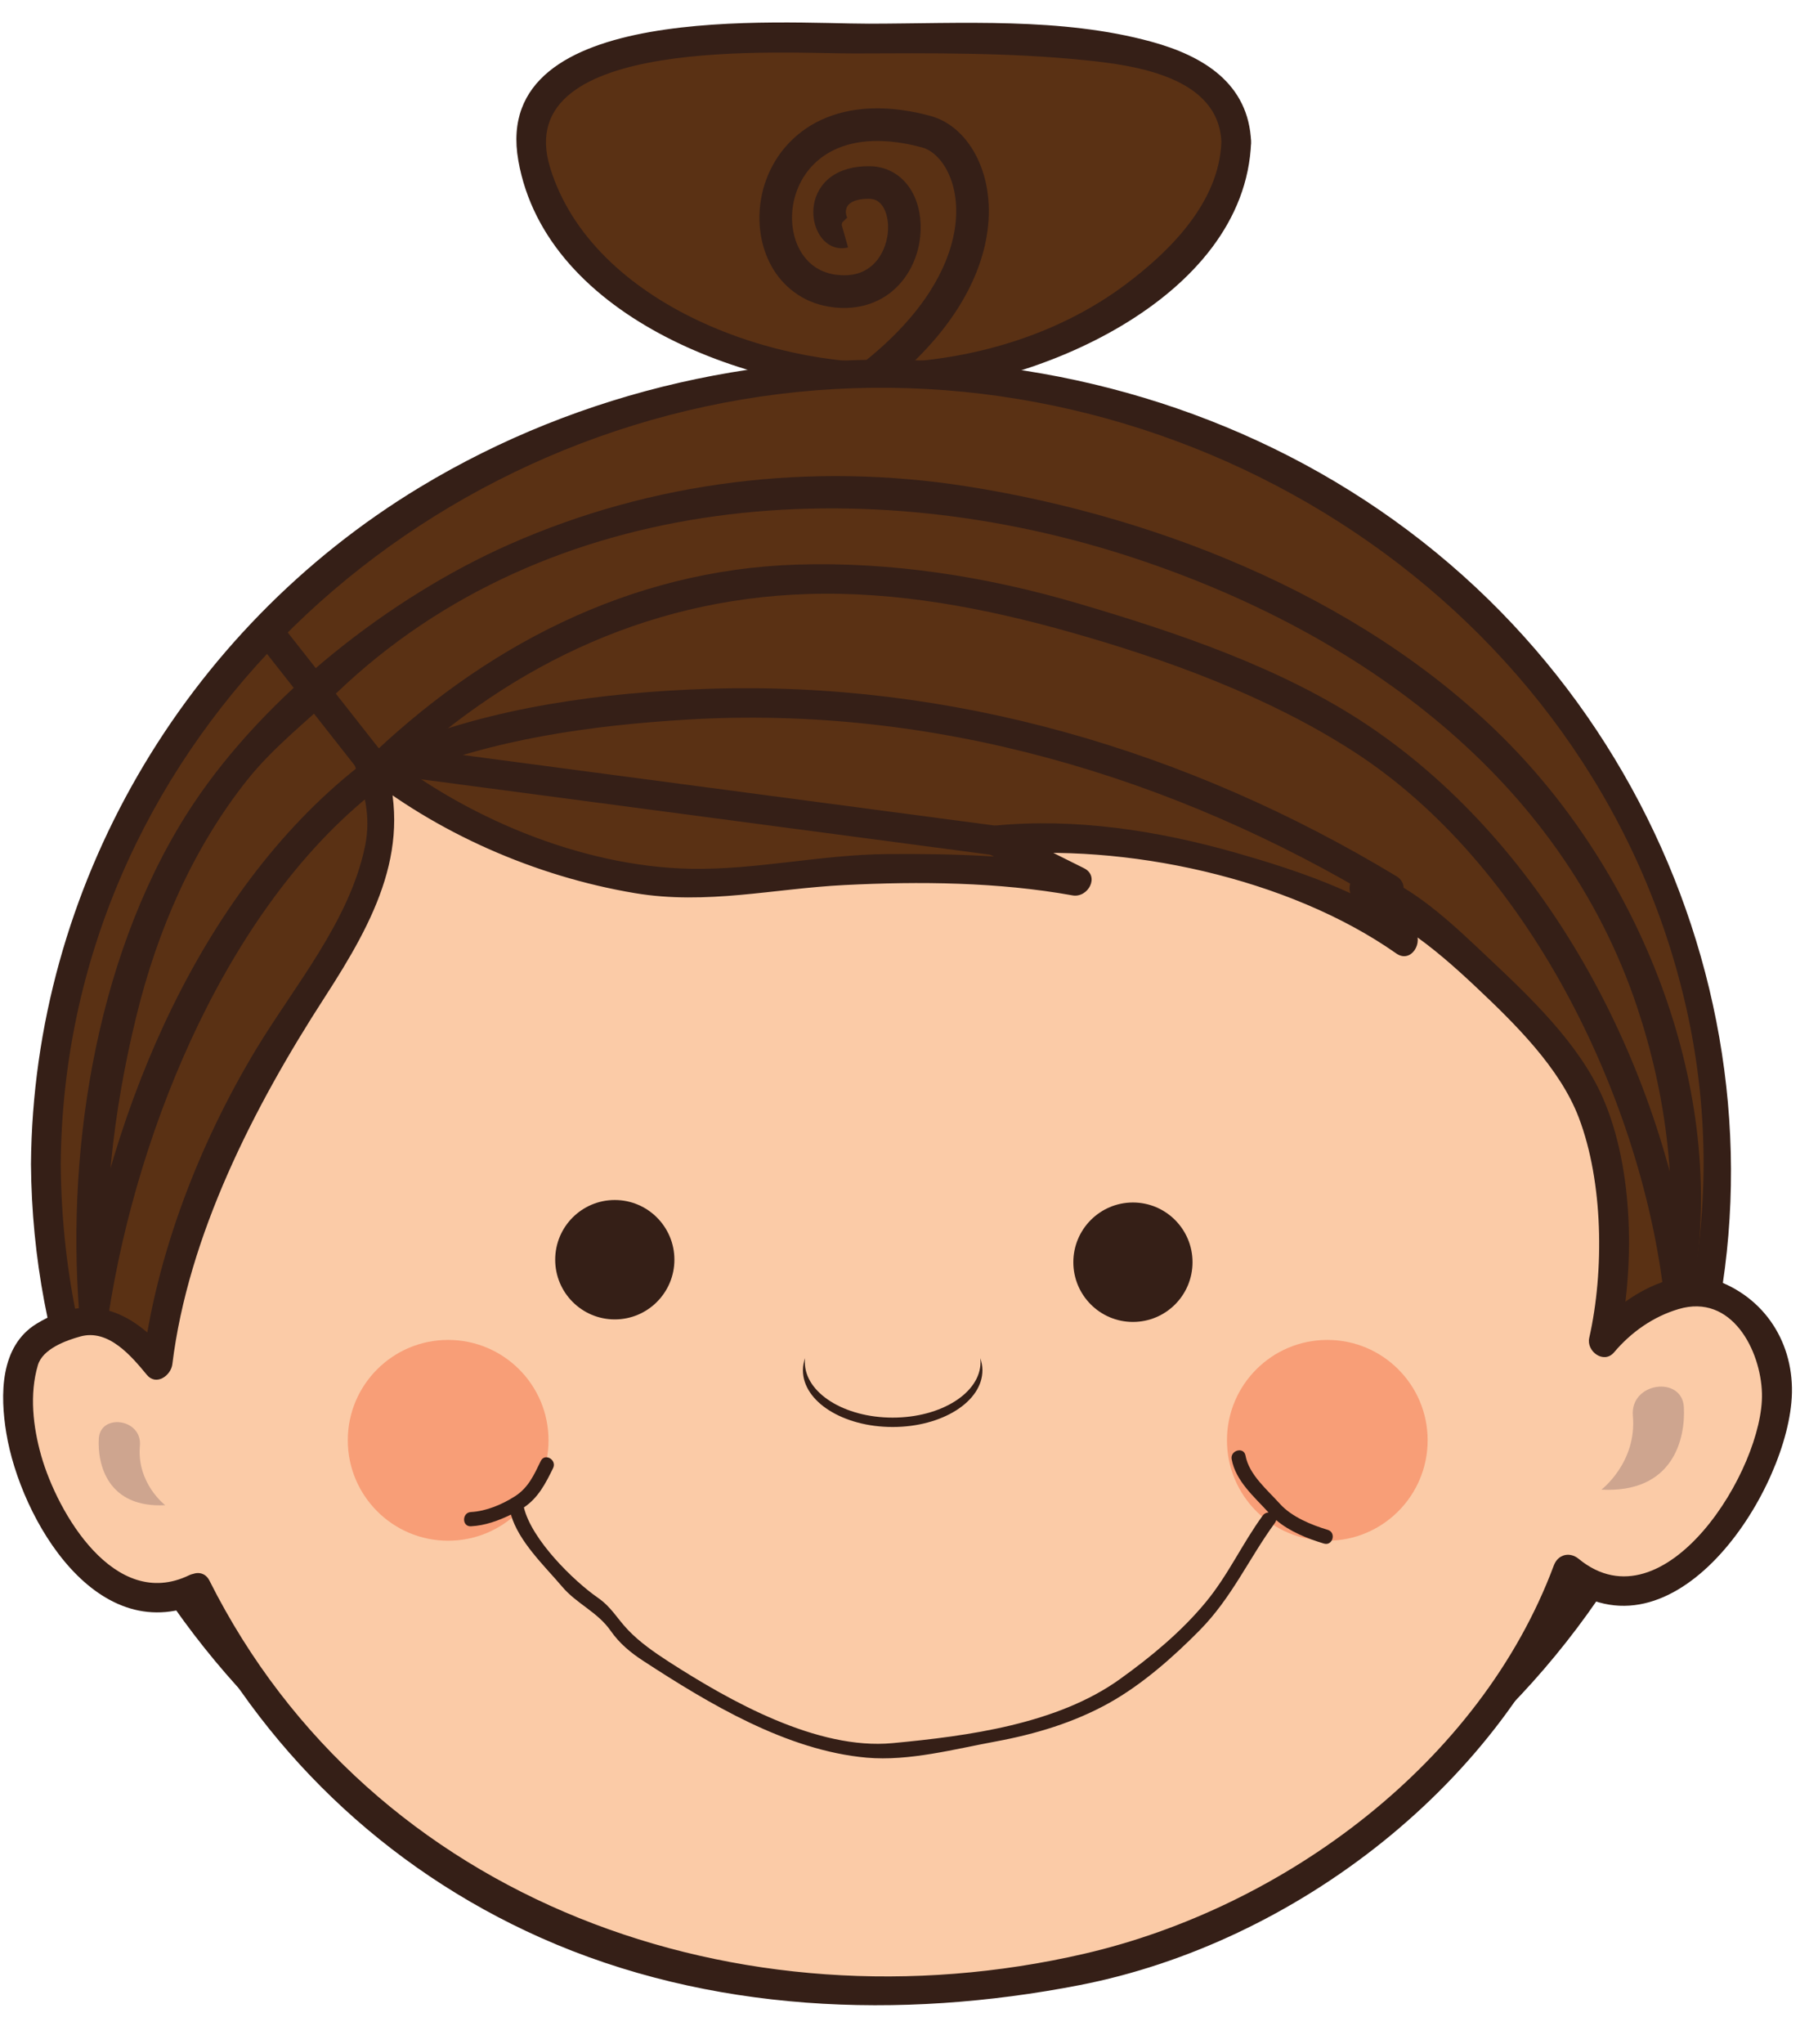 <?xml version="1.0" encoding="UTF-8" standalone="no"?><svg xmlns="http://www.w3.org/2000/svg" xmlns:xlink="http://www.w3.org/1999/xlink" fill="#000000" height="339.1" preserveAspectRatio="xMidYMid meet" version="1" viewBox="63.6 44.4 301.8 339.1" width="301.8" zoomAndPan="magnify"><g><g id="change1_1"><path d="M 268.82 67.965 C 268.82 84.602 242.637 107.004 210.328 107.004 C 178.027 107.004 151.848 84.602 151.848 67.965 C 151.848 51.34 178.027 50.789 210.328 50.789 C 242.637 50.789 268.82 51.34 268.82 67.965" fill="#5a3114"/></g><g id="change2_1"><path d="M 266.355 67.965 C 265.988 77.918 257.934 85.984 250.453 91.59 C 240.207 99.254 227.555 103.359 214.898 104.391 C 193.293 106.145 161.949 95.137 154.918 72.199 C 148.113 49.996 194.137 53.32 205.406 53.27 C 218.191 53.219 231.031 53.09 243.758 54.391 C 252.172 55.246 265.922 57.207 266.355 67.965 C 266.484 71.141 271.426 71.156 271.293 67.965 C 270.895 58.238 263.352 53.672 254.719 51.316 C 239.797 47.23 223.152 48.316 207.855 48.332 C 193.414 48.332 144.93 44.41 149.645 71.039 C 154.316 97.539 189.43 109.82 212.633 109.438 C 234.668 109.078 270.324 94.176 271.293 67.965 C 271.406 64.781 266.473 64.789 266.355 67.965" fill="#351f17"/></g><g id="change1_2"><path d="M 71.207 237.551 C 71.207 165.062 133.344 106.301 209.98 106.301 C 286.625 106.301 348.758 165.062 348.758 237.551 C 348.758 310.035 286.625 368.785 209.98 368.785 C 133.344 368.785 71.207 310.035 71.207 237.551" fill="#5a3114"/></g><g id="change2_2"><path d="M 73.684 237.551 C 74.195 169.52 129.785 116.18 195.918 109.438 C 261.938 102.699 327.602 144.602 343.199 210.172 C 358.945 276.34 314.84 340.402 252.086 360.062 C 188.156 380.098 115.113 350.957 85.59 290.285 C 77.625 273.906 73.82 255.703 73.684 237.551 C 73.652 234.367 68.723 234.359 68.742 237.551 C 69.215 299.91 114.562 351.699 173.996 366.879 C 234.594 382.355 301.336 356.344 333.516 302.434 C 365.355 249.082 352.004 180.695 306.465 139.895 C 259.312 97.648 186.996 92.785 133.312 125.223 C 94.102 148.926 69.086 191.664 68.742 237.551 C 68.723 240.73 73.652 240.73 73.684 237.551" fill="#351f17"/></g><g id="change2_3"><path d="M 210.863 108.305 C 221.137 100.031 226.055 91.328 227.375 83.707 C 228.246 78.73 227.566 74.234 225.883 70.707 C 224.199 67.195 221.469 64.559 218.07 63.637 C 216.871 63.305 215.699 63.047 214.574 62.855 C 207.406 61.586 201.539 62.879 197.34 65.762 C 193.137 68.648 190.699 72.992 189.941 77.391 C 189.27 81.262 189.836 85.242 191.68 88.574 C 193.523 91.891 196.816 94.543 201.094 95.258 C 201.414 95.309 201.734 95.348 202.047 95.395 L 202.047 95.398 C 206.066 95.855 209.559 94.645 211.961 92.5 C 214.375 90.371 215.727 87.496 216.23 84.621 C 216.668 81.988 216.441 79.312 215.395 76.977 C 214.859 75.805 214.094 74.715 213.082 73.852 C 212.055 72.973 210.762 72.34 209.336 72.098 C 208.879 72.012 208.41 71.977 207.957 71.977 C 205.34 71.941 203.156 72.559 201.535 73.754 C 199.902 74.945 198.996 76.676 198.73 78.289 C 198.469 79.84 198.672 81.285 199.223 82.555 C 199.512 83.195 199.875 83.797 200.414 84.336 C 200.957 84.871 201.699 85.359 202.676 85.531 C 203.219 85.629 203.828 85.602 204.383 85.449 L 202.906 80.234 L 203.336 81.727 L 203.602 80.211 L 202.906 80.234 L 203.336 81.727 L 203.602 80.211 L 203.406 81.328 L 204.23 80.492 C 204.191 80.445 203.992 80.273 203.602 80.211 L 203.406 81.328 L 204.23 80.492 L 204.102 80.621 L 204.25 80.512 L 204.23 80.492 L 204.102 80.621 L 204.25 80.512 C 204.172 80.465 203.938 79.762 204.051 79.211 C 204.141 78.773 204.301 78.441 204.75 78.109 C 205.203 77.777 206.105 77.367 207.898 77.379 L 208.41 77.43 C 208.895 77.52 209.227 77.688 209.559 77.977 C 210.059 78.379 210.523 79.121 210.789 80.16 C 211.059 81.176 211.113 82.449 210.891 83.695 C 210.57 85.539 209.688 87.293 208.379 88.438 C 207.055 89.57 205.363 90.277 202.637 90.008 L 202.629 90.008 L 202.035 89.93 C 199.363 89.445 197.609 88.012 196.41 85.922 C 195.238 83.848 194.797 81.055 195.27 78.328 C 195.816 75.188 197.508 72.211 200.402 70.23 C 203.297 68.262 207.539 67.141 213.645 68.184 C 214.617 68.352 215.609 68.574 216.668 68.863 C 218.133 69.238 219.844 70.629 220.996 73.051 C 222.16 75.453 222.727 78.812 222.039 82.77 C 220.984 88.844 216.969 96.41 207.465 104.098" fill="#351f17"/></g><g id="change3_1"><path d="M 96.238 307.871 C 96.238 307.871 87.07 312.637 77.008 303.105 C 66.953 293.578 63.625 271.453 69.625 267.039 C 75.625 262.633 82.145 260.867 89.738 270.746 C 89.738 270.746 93.18 241.719 112.461 213.027 C 131.75 184.324 127.543 178.27 124.727 170.277 C 124.727 170.277 157.488 197.203 193.613 189.738 C 201.398 188.129 228.539 187.91 242.301 190.562 L 228.77 183.84 C 251.691 181.238 284.812 191.801 296.633 200.438 C 296.633 200.438 288.719 190.844 290.273 191.66 C 302.492 198.043 313.52 208.078 324.703 222.648 C 333.32 233.875 331.211 261.359 329.801 267.008 C 329.801 267.008 340.676 253.82 351.547 260.891 C 363.312 268.539 360.191 290.531 342.852 304.637 C 333.02 312.637 323.922 304.762 323.922 304.762 C 323.922 304.762 303.535 360.016 240.035 371.77 C 176.531 383.527 121.352 358.855 96.238 307.871" fill="#fbcba7"/></g><g id="change2_4"><path d="M 94.992 305.738 C 82.605 311.723 73.133 295.363 70.438 285.895 C 69.082 281.117 68.465 275.699 69.887 270.883 C 70.688 268.18 74.543 266.785 76.93 266.125 C 81.605 264.824 85.422 269.395 87.984 272.496 C 89.535 274.367 91.969 272.613 92.207 270.746 C 94.836 249.398 105.66 228.137 117.527 209.812 C 125.832 196.988 132.469 184.57 127.105 169.617 C 125.723 170.418 124.355 171.223 122.977 172.02 C 135.988 182.609 152.551 189.82 169.004 192.574 C 180.906 194.559 192 191.824 203.789 191.23 C 216.281 190.598 229.316 190.73 241.641 192.945 C 244.23 193.406 246.223 189.758 243.539 188.43 C 239.035 186.188 234.527 183.949 230.023 181.699 C 229.602 183.238 229.188 184.773 228.77 186.305 C 250.289 184.223 277.48 190 295.387 202.578 C 297.844 204.305 300.035 200.707 298.383 198.695 C 296.672 196.621 293.039 193.574 292.465 190.98 C 291.656 192.023 290.875 193.062 290.074 194.098 C 292.043 194.328 295.863 197.824 297.574 198.984 C 301.512 201.656 305.094 204.832 308.562 208.09 C 314.957 214.109 322.551 221.52 325.703 229.848 C 329.75 240.496 329.93 255.242 327.426 266.348 C 326.906 268.582 329.844 270.762 331.543 268.758 C 334.379 265.406 338.035 262.832 342.25 261.578 C 351.082 258.945 355.895 268.438 356.094 275.531 C 356.461 287.988 339.965 314.742 325.676 303.02 C 324.176 301.781 322.23 302.273 321.547 304.105 C 309.309 336.906 276.68 360.898 243.539 368.543 C 186.672 381.66 125.289 360.23 98.371 306.629 C 96.938 303.781 92.68 306.285 94.102 309.121 C 106.832 334.461 127.422 354.32 153.344 365.867 C 181.328 378.316 213.051 379.52 242.789 373.742 C 278.516 366.801 313.344 340.168 326.305 305.418 C 324.934 305.785 323.562 306.145 322.18 306.508 C 340.531 321.578 359.457 293.457 360.98 277.102 C 361.828 268.137 357.184 260.086 348.789 256.91 C 341.391 254.117 332.645 259.855 328.059 265.262 C 329.43 266.059 330.801 266.859 332.176 267.66 C 335.012 255.098 334.891 238.363 329.66 226.477 C 325.695 217.461 317.504 209.723 310.434 203.078 C 305.613 198.543 296.891 189.949 290.074 189.168 C 288.406 188.977 287.375 190.879 287.695 192.293 C 288.477 195.789 292.672 199.492 294.891 202.191 C 295.883 200.898 296.883 199.605 297.875 198.312 C 289.191 192.215 278.656 188.695 268.547 185.816 C 255.758 182.188 242.047 180.074 228.77 181.367 C 226.555 181.586 225.121 184.773 227.527 185.965 C 232.031 188.207 236.539 190.453 241.055 192.695 C 241.688 191.191 242.32 189.688 242.953 188.184 C 232.406 186.293 221.598 186.016 210.902 186.094 C 199.887 186.172 189.07 188.758 178.113 188.527 C 160.055 188.156 140.465 179.922 126.465 168.527 C 124.742 167.125 121.414 168.367 122.336 170.938 C 124.039 175.668 125.242 179.688 124.199 184.77 C 121.637 197.234 112.461 207.949 106.059 218.562 C 96.684 234.125 89.504 252.617 87.262 270.746 C 88.664 270.164 90.074 269.582 91.48 269 C 85.379 261.637 78.191 258.805 69.668 264.012 C 63.574 267.738 63.605 275.84 64.648 282.148 C 66.98 296.363 79.832 318.527 97.477 310.004 C 100.352 308.621 97.84 304.363 94.992 305.738" fill="#351f17"/></g><g id="change4_1"><path d="M 91.031 294.117 C 91.031 294.117 86.27 290.496 86.824 284.254 C 87.23 279.727 80.234 278.844 80.004 283.074 C 79.762 287.309 81.426 294.602 91.031 294.117" fill="#cea58f"/></g><g id="change4_2"><path d="M 329.441 291.535 C 329.441 291.535 335.348 287.047 334.668 279.297 C 334.168 273.688 342.84 272.586 343.133 277.844 C 343.414 283.094 341.371 292.145 329.441 291.535" fill="#cea58f"/></g><g id="change2_5"><path d="M 226.375 270.375 C 226.375 275.469 219.844 279.586 211.785 279.586 C 203.738 279.586 197.207 275.469 197.207 270.375 C 197.207 270.152 197.227 269.93 197.25 269.703 C 197.02 270.355 196.891 271.035 196.891 271.734 C 196.891 276.93 203.559 281.141 211.785 281.141 C 220.016 281.141 226.688 276.93 226.688 271.734 C 226.688 271.035 226.555 270.355 226.324 269.703 C 226.355 269.93 226.375 270.152 226.375 270.375" fill="#351f17"/></g><g id="change2_6"><path d="M 165.66 243.484 C 160.191 243.484 155.766 247.918 155.766 253.387 C 155.766 258.855 160.191 263.293 165.66 263.293 C 171.121 263.293 175.555 258.855 175.555 253.387 C 175.555 247.918 171.121 243.484 165.66 243.484" fill="#351f17"/></g><g id="change2_7"><path d="M 251.672 243.895 C 246.215 243.895 241.781 248.336 241.781 253.805 C 241.781 259.277 246.215 263.711 251.672 263.711 C 257.141 263.711 261.566 259.277 261.566 253.805 C 261.566 248.336 257.141 243.895 251.672 243.895" fill="#351f17"/></g><g id="change5_1"><path d="M 154.656 283.344 C 154.656 292.539 147.191 300.008 137.992 300.008 C 128.789 300.008 121.336 292.539 121.336 283.344 C 121.336 274.145 128.789 266.695 137.992 266.695 C 147.191 266.695 154.656 274.145 154.656 283.344" fill="#f89e77"/></g><g id="change5_2"><path d="M 300.598 283.344 C 300.598 292.539 293.145 300.008 283.949 300.008 C 274.746 300.008 267.285 292.539 267.285 283.344 C 267.285 274.145 274.746 266.695 283.949 266.695 C 293.145 266.695 300.598 274.145 300.598 283.344" fill="#f89e77"/></g><g id="change2_8"><path d="M 284.012 298.203 C 281.309 297.395 278.035 296.051 276.102 293.918 C 273.996 291.566 270.949 289.082 270.359 285.867 C 270.07 284.367 267.789 285.004 268.066 286.496 C 268.742 290.129 271.793 292.695 274.188 295.328 C 273.844 295.332 273.477 295.48 273.223 295.832 C 269.77 300.559 267.516 305.676 263.723 310.254 C 259.676 315.133 254.68 319.258 249.547 322.945 C 239.133 330.445 224.242 332.418 211.754 333.59 C 199.285 334.758 184.891 326.688 174.676 320.117 C 172.273 318.566 169.809 316.863 167.848 314.801 C 165.973 312.84 165.129 311.047 162.828 309.453 C 158.832 306.676 151.859 299.859 150.57 294.488 C 152.945 292.887 154.145 290.566 155.418 287.961 C 156.086 286.598 154.051 285.395 153.375 286.77 C 152.258 289.07 151.32 291.215 149.066 292.648 C 146.953 294 144.309 295.113 141.777 295.25 C 140.273 295.328 140.254 297.691 141.777 297.613 C 144.109 297.496 146.332 296.691 148.418 295.672 C 149.695 300.16 154.023 304.211 156.918 307.629 C 159.324 310.48 162.797 311.824 164.973 314.953 C 166.434 317.043 168.254 318.555 170.359 319.926 C 181.254 327.031 194.215 334.82 207.477 336 C 214.488 336.621 222.07 334.57 228.926 333.309 C 235.441 332.105 241.898 330.172 247.699 326.938 C 253.195 323.875 258.34 319.336 262.738 314.883 C 268.086 309.473 270.879 303.035 275.258 297.031 C 275.367 296.883 275.43 296.73 275.461 296.59 C 277.664 298.473 280.715 299.684 283.383 300.48 C 284.852 300.918 285.473 298.637 284.012 298.203" fill="#351f17"/></g><g id="change2_9"><path d="M 126.465 168.527 C 120.973 161.555 115.488 154.574 110.004 147.598 C 108.035 145.094 104.566 148.617 106.512 151.09 C 111.992 158.07 117.488 165.043 122.977 172.02 C 124.941 174.52 128.414 171.008 126.465 168.527" fill="#351f17"/></g><g id="change2_10"><path d="M 124.531 170.492 C 97.027 191.293 81.871 228.449 76.824 261.355 C 78.438 261.57 80.059 261.789 81.684 262.008 C 80.414 245.688 82.363 228.73 86.258 212.902 C 89.707 198.812 95.594 185.172 104.66 173.773 C 109.023 168.309 114.496 164.113 119.504 159.332 C 154.727 125.594 207.828 122.348 252.172 137.078 C 289.199 149.371 322.66 173.402 335.391 211.531 C 340.129 225.734 342.57 242.703 339.789 257.586 C 341.41 257.805 343.023 258.031 344.637 258.246 C 340.156 222.391 321.07 185.184 290.801 164.82 C 276.52 155.215 258.902 149.316 242.512 144.492 C 227.398 140.051 211.621 137.57 195.859 138.07 C 168.125 138.945 143.621 151.789 124.039 170.883 C 121.746 173.105 125.242 176.602 127.523 174.375 C 146.895 155.496 170.402 143.812 197.688 142.949 C 212.426 142.48 227.078 145.273 241.199 149.258 C 257.41 153.832 274.109 159.926 288.316 169.086 C 317.246 187.754 335.68 226.094 339.707 258.246 C 340.016 260.766 343.992 261.891 344.547 258.906 C 350.523 226.926 337.152 192.043 315.309 169.02 C 291.984 144.453 256.953 130.23 224.008 125.074 C 198.262 121.043 171.922 124.191 148.086 134.746 C 128.352 143.48 107.801 159.645 95.766 177.66 C 80.004 201.258 74.562 233.969 76.738 262.008 C 76.945 264.605 81.141 265.586 81.594 262.672 C 86.434 231.074 101.867 193.789 127.023 174.758 C 129.527 172.867 127.074 168.57 124.531 170.492" fill="#351f17"/></g><g id="change2_11"><path d="M 228.77 181.367 C 195.84 177.008 162.938 172.645 130.008 168.277 C 130.238 169.898 130.449 171.52 130.676 173.133 C 145.281 166.996 162.004 164.719 177.668 163.781 C 218.344 161.344 258.281 173.094 292.945 194.047 C 295.672 195.699 298.156 191.434 295.438 189.781 C 260.816 168.855 221.508 157.312 180.938 158.684 C 163.859 159.262 145.281 161.68 129.363 168.367 C 126.723 169.477 127.191 172.852 130.008 173.223 C 162.938 177.578 195.84 181.945 228.77 186.305 C 231.922 186.723 231.879 181.777 228.77 181.367" fill="#351f17"/></g></g></svg>